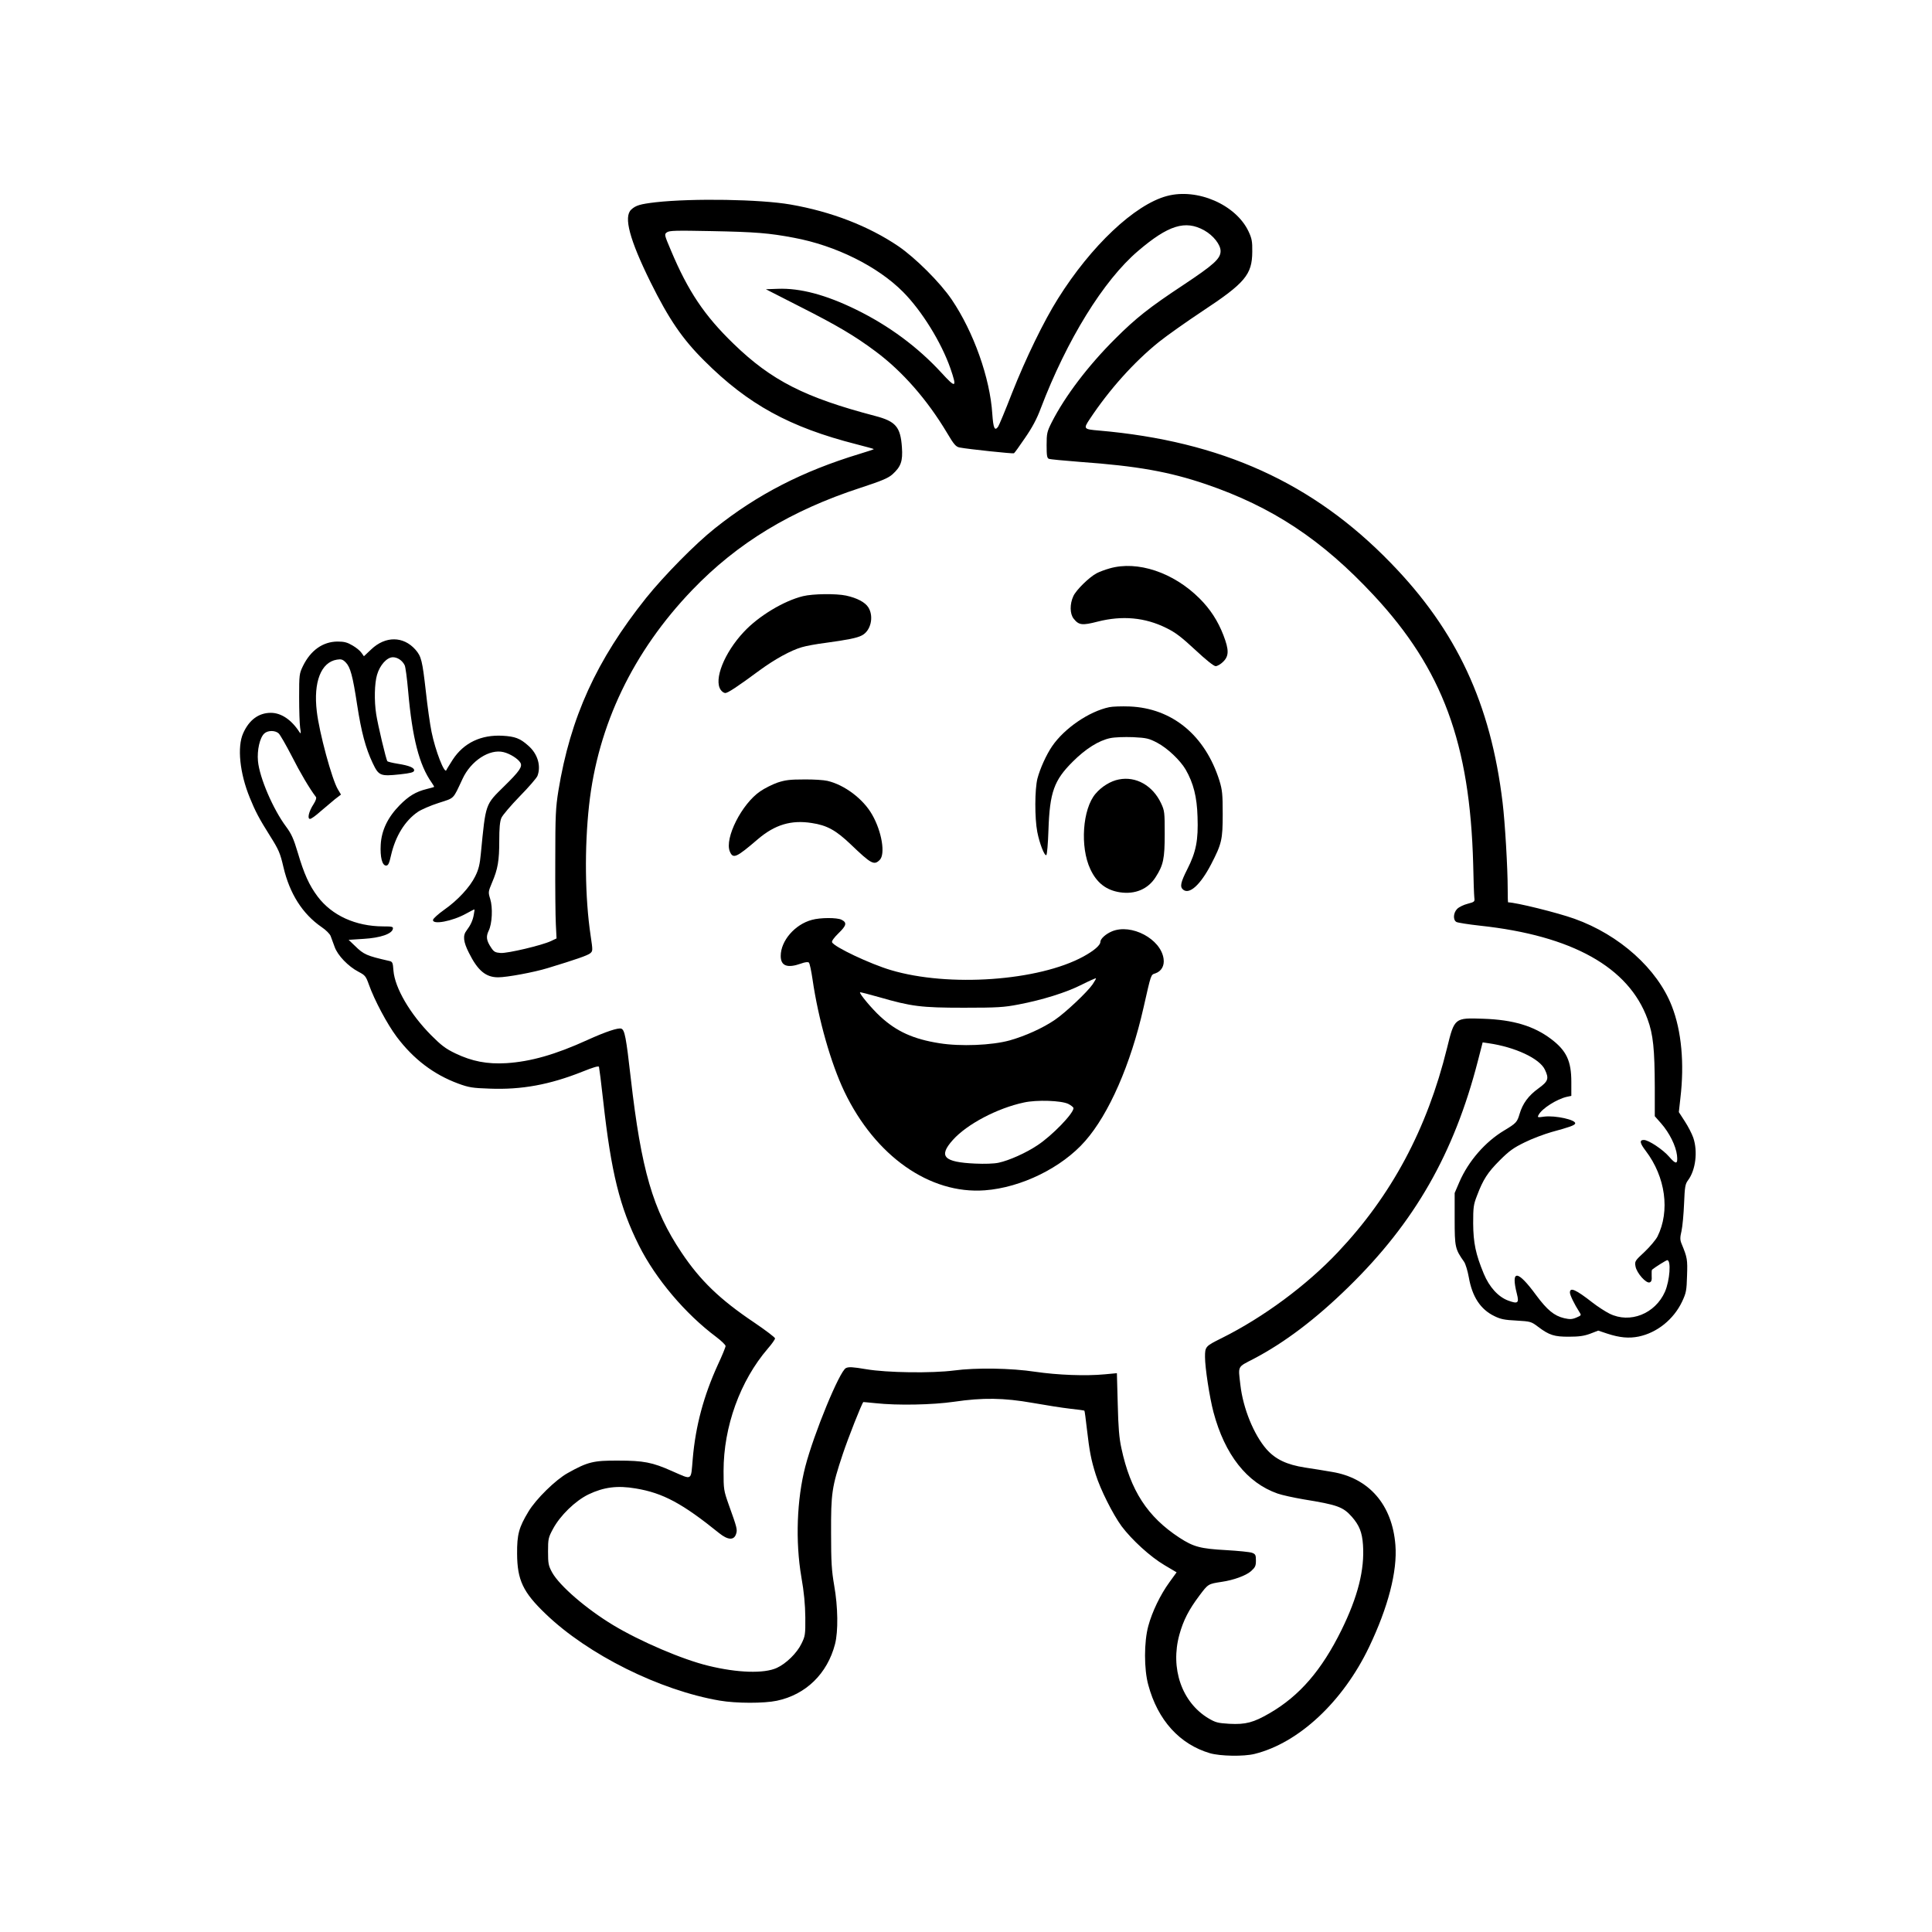 <?xml version="1.0" encoding="UTF-8" standalone="yes"?>
<svg version="1.0" xmlns="http://www.w3.org/2000/svg" width="1024pt" height="1024pt" viewBox="0 0 1366 1366" preserveAspectRatio="xMidYMid meet">
  <g transform="translate(0,1366) scale(0.1,-0.1)" fill="#000000" stroke="none">
    <path d="M8250 12274 c-227 -61 -535 -351 -770 -726 -100 -159 -227 -420 -325
-668 -48 -124 -93 -231 -98 -237 -24 -33 -34 -11 -41 90 -16 254 -132 580
-287 809 -82 121 -257 295 -377 377 -211 143 -475 245 -763 295 -213 37 -690
45 -953 16 -110 -13 -141 -22 -173 -52 -55 -51 -12 -212 137 -514 129 -260
224 -400 379 -554 310 -310 605 -471 1076 -591 66 -17 121 -32 123 -34 2 -2
-43 -17 -100 -34 -405 -123 -723 -287 -1023 -526 -139 -110 -360 -335 -487
-493 -351 -440 -535 -844 -620 -1363 -19 -119 -22 -173 -22 -489 -1 -195 1
-400 4 -455 l5 -100 -40 -19 c-64 -30 -305 -87 -355 -84 -38 3 -48 8 -67 37
-34 51 -38 78 -18 120 25 50 30 164 11 225 -15 48 -14 51 13 116 41 95 51 155
51 296 0 88 4 135 15 161 8 19 67 88 130 153 63 64 119 129 125 144 27 71 1
157 -65 214 -58 52 -94 65 -182 70 -152 8 -274 -50 -352 -169 -22 -35 -43 -68
-45 -74 -13 -30 -78 138 -105 271 -11 54 -29 182 -40 284 -25 220 -32 249 -74
297 -85 96 -212 97 -312 2 l-52 -49 -17 24 c-9 14 -37 37 -63 52 -37 22 -59
28 -107 28 -103 -1 -189 -61 -244 -173 -26 -54 -27 -61 -27 -221 0 -91 3 -187
7 -215 7 -42 6 -47 -5 -31 -56 87 -129 136 -202 136 -86 0 -154 -50 -196 -145
-43 -96 -24 -282 47 -455 38 -94 66 -148 143 -270 62 -98 72 -122 95 -221 44
-188 135 -331 270 -424 30 -20 59 -49 64 -64 5 -14 18 -48 28 -76 21 -60 96
-138 169 -176 46 -24 52 -31 73 -90 39 -110 130 -281 197 -370 118 -157 261
-266 434 -330 76 -28 102 -32 222 -36 227 -9 426 28 657 120 77 31 114 42 117
34 2 -7 16 -115 30 -242 56 -505 117 -751 253 -1022 118 -235 327 -482 545
-645 37 -28 67 -57 67 -65 0 -8 -24 -67 -54 -131 -100 -219 -158 -432 -178
-665 -14 -161 0 -152 -147 -88 -139 62 -201 74 -381 74 -174 1 -215 -9 -356
-88 -85 -47 -225 -184 -278 -273 -67 -111 -81 -161 -80 -297 1 -187 42 -273
202 -426 299 -288 808 -541 1231 -613 117 -20 313 -20 403 -1 206 43 358 192
412 401 23 90 21 262 -6 414 -18 105 -22 164 -22 370 -1 283 5 326 83 560 37
111 133 355 145 367 0 0 39 -3 86 -8 155 -17 403 -12 555 10 204 30 352 28
556 -8 91 -16 210 -35 264 -41 55 -6 100 -12 102 -14 2 -1 10 -61 18 -132 18
-155 29 -214 62 -319 33 -106 121 -281 183 -366 73 -97 203 -216 303 -275 l86
-51 -50 -69 c-65 -89 -123 -210 -150 -310 -31 -113 -31 -307 0 -418 67 -249
222 -419 436 -482 74 -21 238 -24 315 -5 312 77 625 369 810 756 134 280 201
536 186 721 -22 284 -186 474 -448 517 -51 9 -138 23 -192 31 -128 20 -208 58
-271 129 -90 103 -166 289 -185 455 -16 138 -23 124 93 184 219 115 438 280
671 508 468 457 747 944 916 1602 l33 128 41 -6 c188 -27 362 -108 399 -187
30 -63 24 -82 -45 -132 -72 -52 -112 -107 -134 -181 -17 -58 -24 -66 -109
-117 -134 -80 -253 -217 -317 -365 l-33 -77 0 -185 c0 -199 3 -211 67 -302 10
-15 25 -64 33 -109 24 -138 83 -227 180 -274 44 -22 73 -28 157 -32 100 -6
104 -7 153 -44 78 -59 115 -71 220 -70 68 0 105 5 148 21 l57 22 63 -21 c88
-29 154 -35 223 -21 130 27 247 121 307 247 29 62 32 78 35 183 4 115 2 128
-39 227 -11 27 -11 43 0 90 7 32 15 119 18 193 5 120 8 138 28 165 54 72 70
204 37 301 -10 29 -37 81 -60 116 l-42 65 11 99 c29 244 8 475 -60 649 -102
264 -370 505 -689 619 -120 43 -415 116 -469 116 -2 0 -3 42 -3 93 0 149 -19
472 -36 612 -84 699 -324 1215 -790 1694 -550 568 -1200 862 -2065 937 -108 9
-110 12 -64 81 137 207 313 404 490 546 55 44 192 141 305 216 303 200 353
259 354 421 1 72 -3 94 -26 143 -89 190 -363 309 -578 251z m265 -243 c64 -36
115 -101 115 -146 0 -54 -47 -96 -265 -241 -239 -158 -334 -233 -480 -379
-191 -190 -355 -406 -449 -591 -33 -66 -36 -78 -36 -162 0 -74 3 -91 16 -96 9
-4 110 -13 223 -22 403 -29 626 -69 886 -157 472 -161 823 -394 1188 -786 487
-523 680 -1047 703 -1901 2 -113 6 -219 8 -236 4 -29 2 -31 -47 -44 -28 -7
-61 -23 -74 -36 -28 -28 -31 -79 -5 -93 10 -5 85 -17 167 -26 651 -70 1051
-294 1184 -661 40 -109 50 -212 51 -482 l0 -204 45 -51 c58 -66 104 -158 112
-225 7 -65 -6 -68 -56 -10 -43 50 -145 118 -178 118 -33 0 -29 -22 13 -77 140
-184 173 -425 83 -606 -12 -23 -53 -72 -91 -108 -69 -64 -71 -67 -64 -104 9
-47 75 -121 100 -112 13 5 16 17 14 47 -1 22 0 41 3 43 23 19 100 67 107 67
29 0 18 -145 -16 -223 -69 -156 -247 -227 -392 -155 -30 15 -84 50 -120 78
-119 93 -160 111 -160 71 0 -18 33 -85 66 -136 16 -25 16 -25 -21 -41 -31 -13
-46 -13 -86 -4 -71 17 -120 58 -198 163 -132 180 -180 183 -136 9 17 -66 7
-73 -63 -47 -69 26 -132 95 -171 189 -57 138 -74 217 -75 356 0 113 2 132 27
196 43 114 75 164 161 250 67 67 98 89 176 127 52 26 138 58 190 73 125 34
163 47 167 60 9 26 -141 59 -219 49 -48 -7 -49 -6 -39 13 24 45 129 111 199
127 l32 7 0 98 c0 148 -34 221 -142 303 -123 93 -269 137 -480 144 -204 7
-204 8 -257 -208 -141 -572 -392 -1041 -772 -1443 -222 -235 -526 -460 -821
-607 -115 -57 -118 -60 -118 -133 0 -76 32 -285 60 -391 80 -300 236 -499 453
-575 31 -11 114 -29 184 -41 240 -39 279 -53 342 -124 52 -60 72 -109 78 -198
12 -175 -36 -366 -152 -602 -140 -284 -296 -465 -508 -588 -114 -66 -169 -81
-284 -75 -83 5 -98 9 -149 39 -188 113 -271 353 -205 592 28 101 66 175 141
275 63 84 62 83 160 98 82 12 170 44 205 75 30 27 35 37 35 75 0 39 -3 46 -27
55 -16 6 -98 14 -183 19 -183 10 -231 23 -331 88 -226 148 -346 333 -410 632
-16 72 -22 147 -26 313 l-6 218 -86 -8 c-136 -13 -334 -5 -491 18 -171 26
-420 30 -575 9 -156 -20 -474 -16 -620 9 -96 16 -124 18 -144 8 -45 -22 -226
-462 -287 -696 -60 -232 -71 -529 -28 -781 19 -107 27 -195 28 -285 1 -123 -1
-133 -27 -186 -32 -67 -109 -142 -175 -172 -90 -41 -278 -35 -482 15 -184 44
-484 173 -675 288 -190 115 -378 277 -431 372 -26 48 -29 62 -29 148 0 89 2
99 35 160 51 95 157 198 251 244 109 52 205 64 334 42 193 -32 330 -106 590
-316 61 -49 104 -52 119 -7 11 31 8 43 -51 207 -36 102 -37 109 -37 240 0 313
117 637 313 865 28 32 51 65 51 72 0 7 -66 57 -147 112 -243 163 -382 297
-515 496 -202 301 -284 584 -358 1231 -33 291 -43 342 -67 351 -21 8 -109 -21
-237 -79 -230 -105 -404 -154 -576 -165 -136 -8 -243 13 -360 69 -69 33 -100
57 -170 127 -151 152 -258 336 -268 458 -4 58 -7 64 -31 69 -158 36 -179 45
-241 106 l-45 43 108 7 c116 7 199 35 205 71 3 15 -6 17 -70 17 -194 1 -361
77 -462 211 -60 80 -96 160 -140 309 -30 101 -46 135 -83 185 -92 123 -188
346 -199 464 -7 77 13 166 45 195 25 23 76 23 101 1 11 -10 52 -82 92 -159 59
-117 128 -234 172 -291 5 -7 -1 -26 -17 -51 -33 -50 -46 -104 -25 -104 9 0 42
24 74 53 33 28 79 67 102 86 l43 33 -22 37 c-42 70 -132 402 -149 551 -25 208
30 348 142 366 30 5 41 2 62 -19 33 -33 50 -95 81 -299 30 -195 60 -307 110
-413 43 -90 53 -95 193 -80 74 8 97 14 100 26 4 20 -33 36 -116 49 -37 6 -70
14 -73 18 -9 10 -67 255 -79 332 -15 96 -12 219 6 279 20 69 70 124 112 124
32 0 66 -22 83 -56 6 -10 17 -93 25 -185 29 -329 78 -521 166 -645 11 -16 19
-29 17 -31 -2 -2 -26 -8 -53 -15 -76 -19 -126 -49 -191 -115 -83 -85 -127
-176 -133 -277 -5 -89 10 -149 38 -149 15 0 22 15 35 73 31 135 98 244 190
307 24 16 90 45 147 63 114 37 99 22 168 169 59 129 192 215 291 190 45 -11
101 -46 118 -74 17 -28 -5 -60 -113 -166 -136 -134 -131 -118 -166 -476 -7
-78 -16 -114 -40 -162 -38 -77 -124 -170 -220 -237 -41 -29 -76 -61 -78 -70
-8 -38 137 -11 235 44 29 16 54 29 57 29 2 0 0 -17 -4 -37 -7 -41 -23 -75 -51
-112 -28 -35 -23 -80 16 -157 63 -127 120 -174 207 -174 62 0 252 35 350 65
204 62 280 89 300 104 20 17 20 18 4 126 -40 267 -44 621 -11 921 62 568 312
1088 730 1523 319 332 696 561 1189 722 153 50 197 69 227 96 59 54 73 92 66
191 -10 144 -44 183 -189 221 -496 130 -733 250 -1001 510 -206 199 -322 372
-443 660 -47 111 -48 114 -29 128 17 13 62 14 315 9 312 -6 409 -14 583 -47
296 -55 592 -202 772 -383 132 -133 270 -355 335 -541 48 -139 39 -143 -65
-29 -166 180 -369 331 -602 445 -214 105 -396 153 -553 147 l-85 -3 241 -123
c263 -133 388 -207 534 -316 190 -141 365 -341 505 -575 50 -85 64 -100 90
-105 62 -12 378 -45 384 -41 4 2 39 50 78 108 50 72 84 135 111 208 185 486
444 906 688 1114 214 183 335 221 469 146z"/>
    <path d="M7845 9641 c-33 -9 -74 -25 -91 -34 -52 -27 -146 -119 -165 -162 -26
-56 -25 -125 2 -159 37 -47 61 -49 170 -21 173 44 334 30 485 -45 64 -31 107
-64 205 -155 76 -71 131 -115 144 -115 12 0 36 14 53 31 42 41 42 84 2 188
-39 101 -93 184 -168 259 -185 185 -440 270 -637 213z"/>
    <path d="M5678 9445 c-136 -33 -315 -141 -419 -253 -138 -147 -214 -338 -163
-410 8 -12 23 -22 32 -22 18 0 85 44 242 160 108 79 220 141 299 164 29 9 106
23 170 31 153 21 220 34 254 52 64 32 87 133 47 198 -23 37 -80 67 -158 84
-71 15 -234 13 -304 -4z"/>
    <path d="M7843 8660 c-143 -30 -317 -149 -404 -276 -41 -60 -85 -157 -104
-229 -19 -76 -20 -278 -1 -377 16 -82 51 -172 64 -164 5 3 12 83 15 178 9 266
39 351 172 483 92 92 184 149 264 166 33 7 99 9 162 7 97 -5 112 -9 170 -39
74 -39 163 -124 202 -190 55 -96 80 -193 84 -334 6 -165 -10 -248 -72 -370
-48 -95 -54 -125 -30 -145 44 -37 122 33 198 179 75 145 82 174 82 356 0 140
-3 169 -23 235 -101 321 -334 513 -636 525 -55 2 -120 0 -143 -5z"/>
    <path d="M7911 8149 c-58 -11 -122 -50 -165 -101 -92 -107 -111 -376 -37 -533
45 -97 112 -149 210 -164 107 -16 198 23 251 106 56 87 65 132 65 308 0 152
-1 163 -26 216 -59 125 -177 192 -298 168z"/>
    <path d="M5498 8127 c-37 -13 -93 -41 -123 -62 -131 -89 -253 -332 -215 -425
23 -55 45 -45 200 88 119 101 234 136 379 113 108 -16 171 -51 276 -151 145
-139 165 -150 205 -110 41 41 15 200 -53 319 -63 112 -196 212 -317 240 -25 6
-99 11 -165 10 -99 0 -132 -4 -187 -22z"/>
    <path d="M5740 7156 c-120 -32 -220 -148 -220 -255 0 -71 47 -88 143 -54 29
11 51 13 56 7 6 -5 17 -58 26 -119 41 -282 130 -594 225 -793 218 -455 603
-727 993 -698 258 19 546 161 710 349 168 191 322 543 412 942 55 242 51 232
84 243 43 15 65 54 58 103 -19 140 -228 251 -365 194 -45 -19 -82 -53 -82 -75
0 -23 -45 -62 -120 -103 -317 -173 -952 -218 -1361 -96 -146 43 -404 165 -416
197 -4 8 15 34 46 64 56 54 61 75 21 95 -31 16 -151 16 -210 -1z m1985 -456
c-39 -56 -193 -201 -267 -251 -85 -58 -209 -114 -319 -145 -127 -35 -347 -44
-497 -20 -184 29 -303 83 -418 189 -60 55 -151 164 -143 171 2 2 63 -14 134
-34 229 -66 296 -75 600 -75 238 0 284 3 387 23 168 32 339 85 448 141 52 26
97 46 99 44 2 -1 -9 -21 -24 -43z m-172 -845 c20 -10 37 -24 37 -30 0 -38
-151 -194 -254 -262 -82 -55 -201 -108 -276 -124 -32 -7 -99 -9 -165 -6 -223
10 -262 51 -158 167 100 112 315 225 503 265 91 20 263 14 313 -10z"/>
  </g>
</svg>